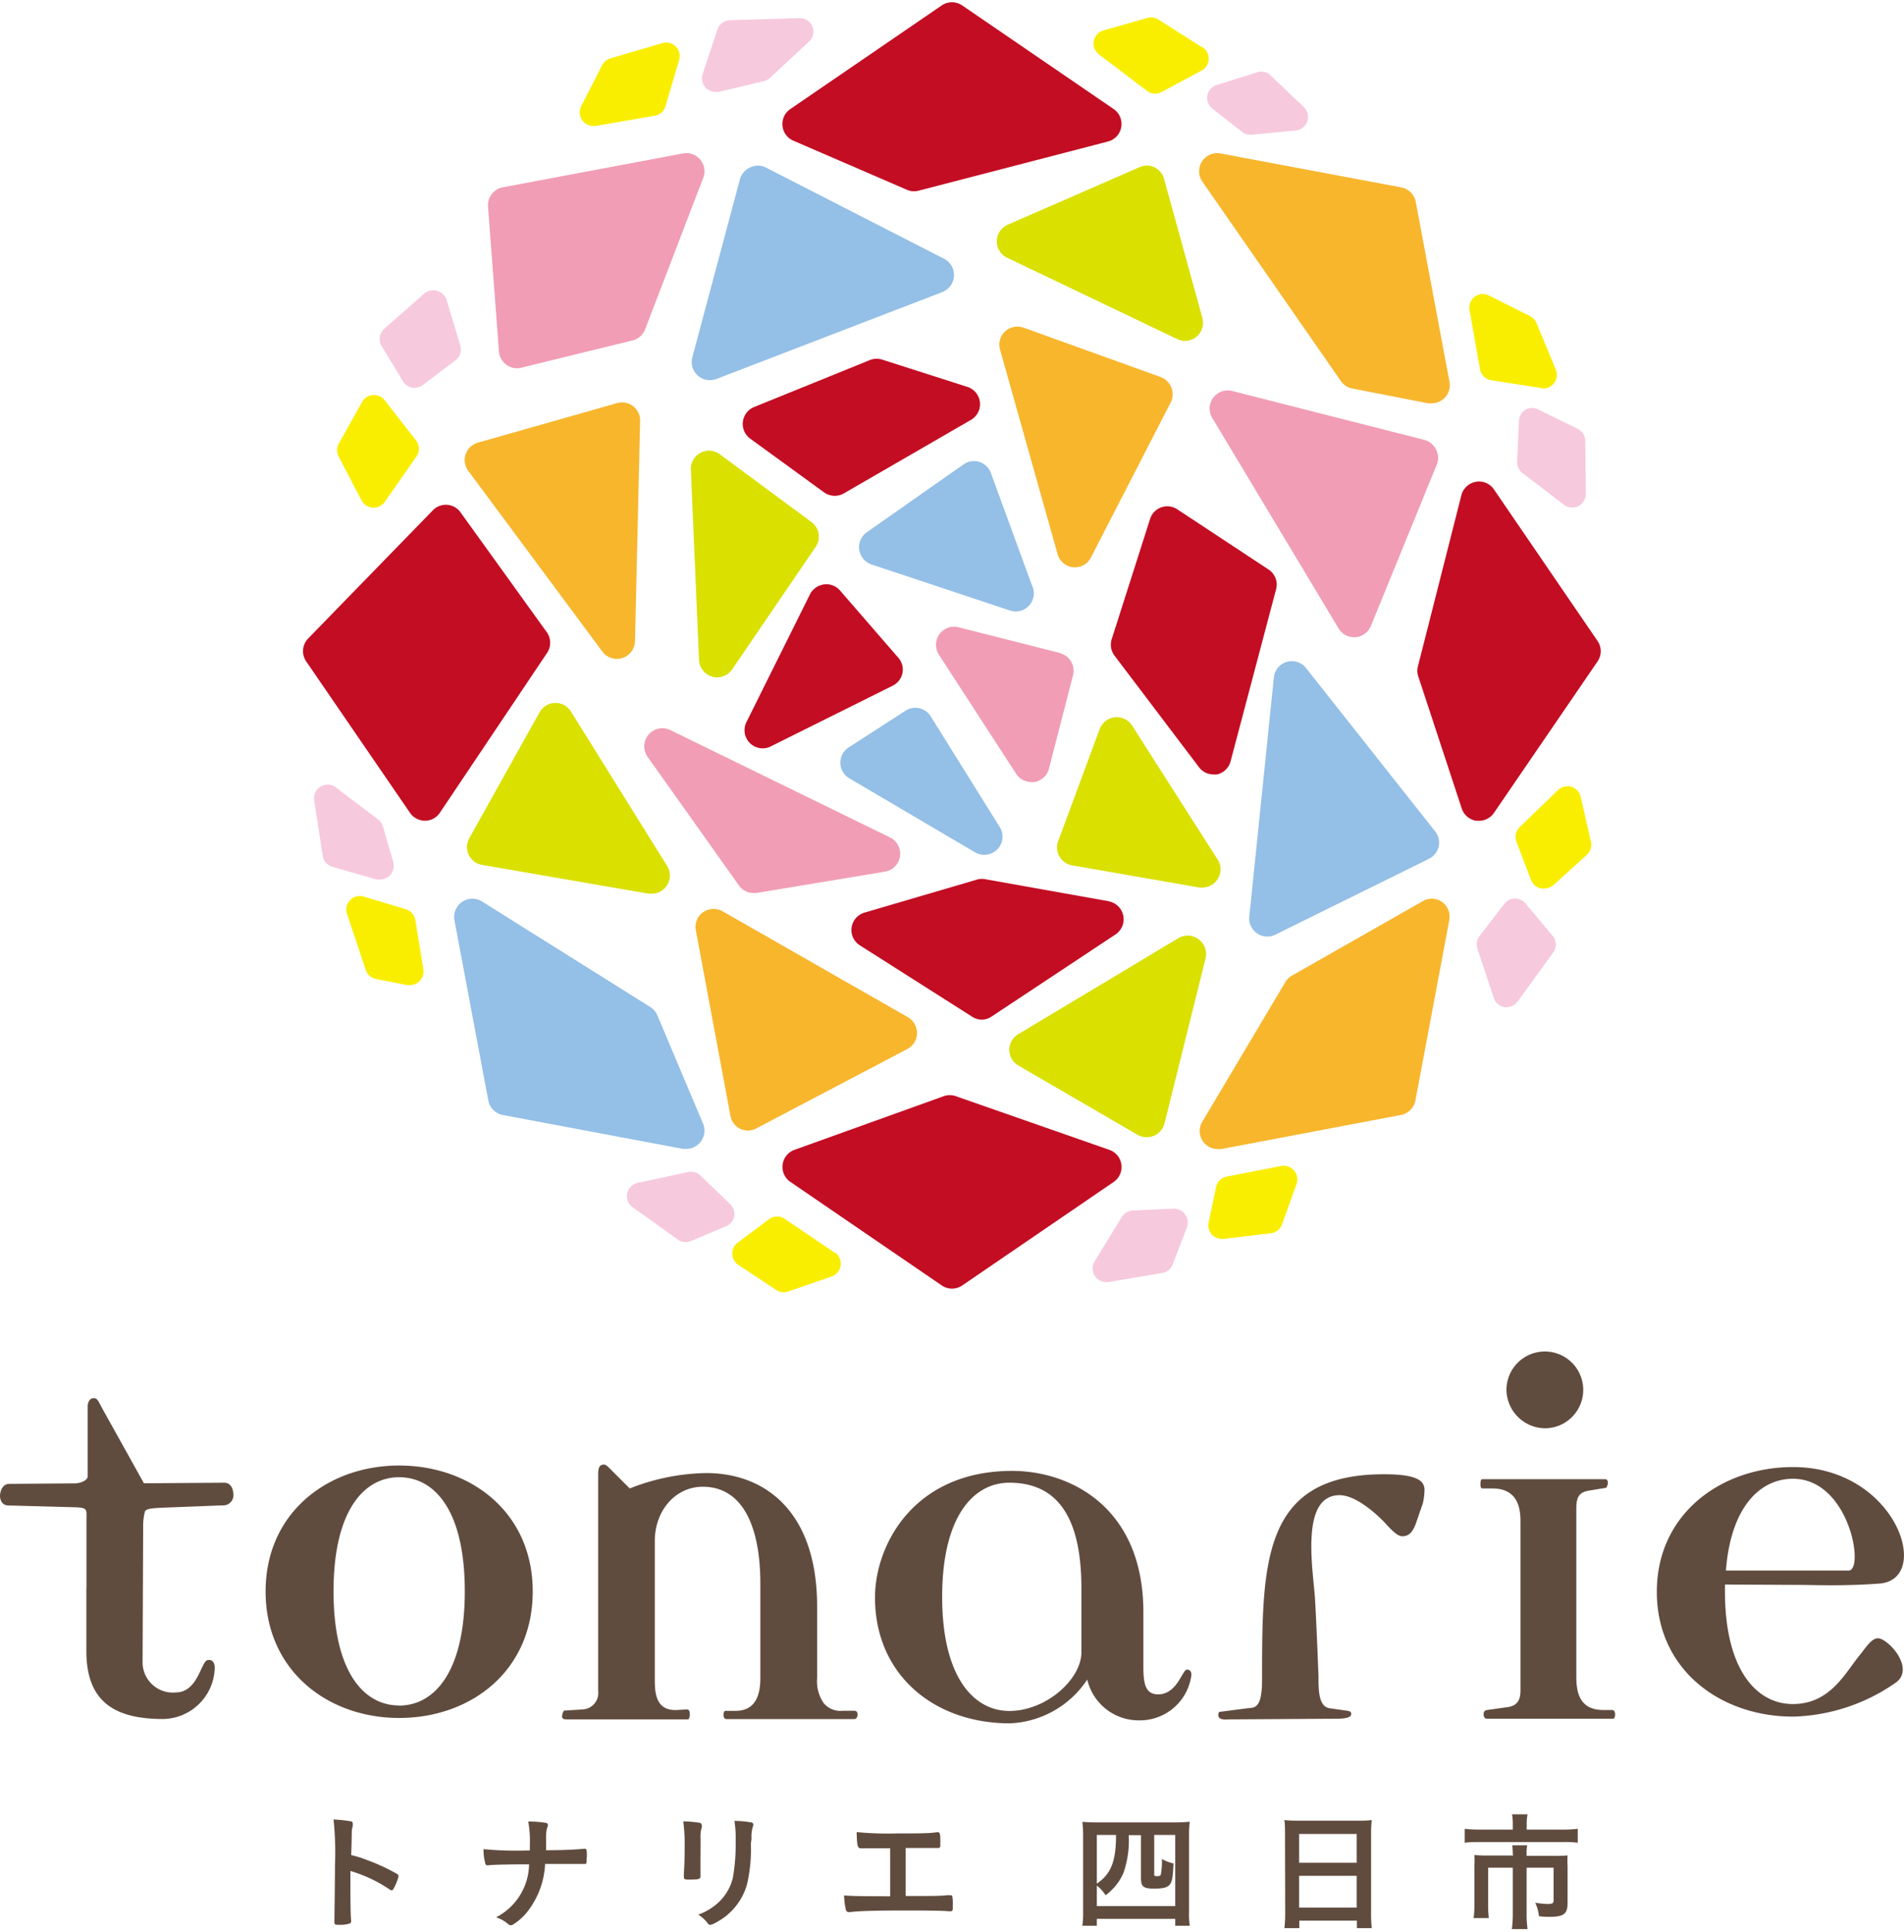 <svg xmlns="http://www.w3.org/2000/svg" viewBox="0 0 198.43 200.79" width="140" height="142"><defs><style>.cls-1{fill:#604c3f}.cls-2{fill:#c30d23}.cls-3{fill:#94bfe6}.cls-4{fill:#dae000}.cls-5{fill:#f8b62d}.cls-6{fill:#f19db5}.cls-7{fill:#faee00}.cls-8{fill:#f7c9dd}</style></defs><g id="レイヤー_2" data-name="レイヤー 2"><g id="レイヤー_1-2" data-name="レイヤー 1"><path class="cls-1" d="M41.6 152.45c-7.45 0-13.92 4.93-13.92 13.12s6.41 13.18 13.92 13.18 13.92-4.93 13.92-13.18-6.47-13.12-13.92-13.12zm0 25c-3.69 0-6.84-3.51-6.84-11.89s3.15-11.89 6.84-11.89 6.84 3.45 6.84 11.89-3.21 11.9-6.84 11.9zM89 178h-1.16a2.26 2.26 0 01-2-.8 4 4 0 01-.68-2.59v-7.44c0-10.35-5.86-14.06-11.83-13.93a22.5 22.5 0 00-7.7 1.6l-2-2c-.3-.3-.49-.49-.67-.49-.44 0-.62.25-.62 1v22.6a1.71 1.71 0 01-1.6 1.91l-1.91.12c-.12 0-.25.37-.25.62s.19.3.56.3h12.5c.18 0 .25-.18.25-.55s-.13-.49-.31-.49l-1 .06c-2.22.12-2.34-1.73-2.34-3.2v-14.38c0-3.27 2.21-5.68 5-5.68 4.19 0 6 4.21 6 10.05v9.91c0 2.28-.87 3.39-2.59 3.39h-1c-.18 0-.24.12-.24.43s.12.43.3.43H89c.24 0 .37-.18.37-.49s-.18-.38-.37-.38zM123.7 173.71c-.49 0-1 2.58-3 2.58-1.36 0-1.54-1.17-1.54-2.89v-5.67c0-10.9-7.58-14.72-13.68-14.72-10.28 0-14.29 7.76-14.29 13.18 0 8.07 6.16 13.12 14.05 13.12a10.15 10.15 0 008.07-4.56 5.5 5.5 0 005.42 4.25 5.41 5.41 0 005.42-4.62c.05-.25-.01-.67-.45-.67zm-11-1.79c0 2.77-3.64 6.1-7.51 6.1-3.7 0-7-3.51-7-11.89s3.27-11.89 7-11.89c5.48 0 7.51 4.31 7.51 11zM23.37 154.24l-8.37.06-4.25-7.63c-.55-1-.58-1.24-1-1.24s-.61.5-.61.8v7.34c0 .37-.62.74-1.42.74l-6.72.05c-.88 0-1 1-1 1.25s.1 1 .89 1l7.05.19c1.24.06 1.07.24 1.07 1.48v6.85H9v6.65c0 5.2 2.84 7.08 8 7.08a5.47 5.47 0 005.38-5.37c0-.25-.11-.92-.77-.76s-1 3.36-3.29 3.36a3.15 3.15 0 01-3.46-3.09l.06-14.11a6 6 0 01.19-1.67c.21-.38 1.49-.34 2.13-.39 1.71-.06 5.76-.23 6.09-.23a1.06 1.06 0 001-1.09c0-.24-.08-1.27-.96-1.27zM144.23 153.36c-12.67 0-12.7 9.08-12.7 21.38 0 3.1-.79 2.92-1.52 3l-2.86.37c-.18 0-.18.24-.18.36 0 .31.3.49 1 .43l11.39-.07c1 0 1.46-.18 1.46-.48s-.18-.31-.55-.37l-1.7-.24c-1.16-.18-1.16-1.88-1.16-3.35 0 0-.19-5.07-.36-8s-1.64-10.85 2.56-10.85c1.71 0 3.92 2 4.83 3s1.34 1.28 1.71 1.28c.73 0 1.15-.49 1.52-1.65l.61-1.76a6.53 6.53 0 00.18-1.46c-.03-1.04-1.07-1.59-4.23-1.59zM161 148.57a4 4 0 10-4-4 4.06 4.06 0 004 4zM168 177.92h-.91c-2.62 0-2.81-2.07-2.81-3.53v-17.48c0-1.09.25-1.64 1.22-1.83l1.83-.3c.12 0 .24-.37.24-.49 0-.3-.12-.42-.3-.42h-12.8q-.18 0-.18.54c0 .31.06.43.24.43h1c1.95 0 2.93 1.1 2.93 3.35v17.72c0 1-.37 1.58-1.34 1.71l-2.13.3c-.37.06-.37.3-.37.49s.12.42.31.42h13.15c.18 0 .24-.18.24-.48s-.15-.43-.32-.43zM187.68 164.89c1.35 0 4.45.14 8.19-.14 5.59-.43 1.76-12.14-9-12.14-7.51 0-14.2 4.88-14.2 13s6.63 13 14.2 13a19.51 19.51 0 0010.8-3.61c1.69-1.37-.42-4-1.66-4.49-.82-.34-1.48.82-2.17 1.66-1.55 1.89-3.09 5.13-7 5.13-3.72 0-7.07-3.47-7.07-11.76v-.69zm-.83-11.06c5.9 0 7.49 9.56 5.81 9.56h-12.79c.52-6.7 3.61-9.56 6.98-9.56z"/><path class="cls-2" d="M82.68 14.42l11.82 5.11a1.81 1.81 0 00.75.16 2 2 0 00.48-.06l19.73-5.12a1.89 1.89 0 00.6-3.39L100.28.33a1.9 1.9 0 00-2.14 0L82.37 11.12a1.89 1.89 0 00.31 3.3zM166.49 66.54L155.7 50.76a1.88 1.88 0 00-1.89-.8 1.9 1.9 0 00-1.51 1.4l-4.51 17.76a1.91 1.91 0 000 1.06L152.34 84a1.89 1.89 0 001.53 1.28h.27a1.91 1.91 0 001.56-.83l10.79-15.77a1.88 1.88 0 000-2.14zM78.18 45.46l7.7 5.6a1.91 1.91 0 002.06.11l13.25-7.66a1.89 1.89 0 00-.38-3.44L92 37.25a1.94 1.94 0 00-1.28 0l-12.13 4.92a1.9 1.9 0 00-.41 3.29zM115.61 93.67l-12.85-2.29a1.93 1.93 0 00-.86 0l-11.79 3.46a1.89 1.89 0 00-.49 3.42l11.71 7.44a1.86 1.86 0 001 .3 1.9 1.9 0 001-.32l12.94-8.57a1.9 1.9 0 00-.72-3.44zM115.61 119.56l-16-5.59a1.88 1.88 0 00-1.26 0l-15.55 5.59a1.89 1.89 0 00-.43 3.34l15.78 10.79a1.88 1.88 0 002.13 0l15.78-10.78a1.89 1.89 0 00-.45-3.35zM48 53.15a1.88 1.88 0 00-2.89-.22l-13 13.36a1.89 1.89 0 00-.2 2.38l10.82 15.78a1.9 1.9 0 001.56.82 1.86 1.86 0 001.56-.84L57 67.81a1.9 1.9 0 000-2.16zM132.16 59.07l-9.46-6.24a1.88 1.88 0 00-2.84 1l-4 12.52a1.89 1.89 0 00.29 1.72l8.81 11.63a1.88 1.88 0 001.51.75h.37a1.92 1.92 0 001.43-1.45L133 61.12a1.87 1.87 0 00-.84-2.05zM94.05 69.9a1.85 1.85 0 00-.43-1.61l-6.07-7a1.87 1.87 0 00-1.66-.64 1.92 1.92 0 00-1.46 1L77.79 75a1.89 1.89 0 001.7 2.73 1.75 1.75 0 00.83-.2L93 71.22a1.89 1.89 0 001.05-1.32z"/><path class="cls-3" d="M68.51 105.55a1.9 1.9 0 00-.74-.87l-17.54-11a1.9 1.9 0 00-2.87 1.95l3.53 18.79a1.89 1.89 0 001.51 1.51l18.78 3.53h.35a1.9 1.9 0 001.74-2.63zM99.42 28.52a1.9 1.9 0 00-1-1.78L79.8 17.21a1.87 1.87 0 00-1.63 0 1.91 1.91 0 00-1.06 1.24L72.15 37a1.89 1.89 0 00.57 1.89 1.86 1.86 0 001.26.48 2 2 0 00.68-.12l23.55-9.06a1.91 1.91 0 001.21-1.67zM103.27 49.05a1.88 1.88 0 00-2.86-.9l-10.08 7.07a1.9 1.9 0 00.49 3.35l14.44 4.8a1.7 1.7 0 00.59.1 1.89 1.89 0 001.69-2.74zM97 74.4a1.91 1.91 0 00-1.19-.85 1.87 1.87 0 00-1.44.26l-5.92 3.82a1.89 1.89 0 00.06 3.22l13.1 7.71a1.85 1.85 0 001 .26 1.89 1.89 0 001.51-3zM149.55 86.36l-13.44-17a1.9 1.9 0 00-2-.64 1.87 1.87 0 00-1.35 1.62l-2.56 24.91A1.89 1.89 0 00131 97a1.87 1.87 0 001.08.34 1.92 1.92 0 00.84-.2l16-7.9a1.89 1.89 0 00.65-2.87z"/><path class="cls-4" d="M84.58 54.16L75 47.08a1.89 1.89 0 00-3 1.61l.85 19.83a1.89 1.89 0 001.37 1.74 1.81 1.81 0 00.52.07 1.9 1.9 0 001.56-.82L85 56.75a1.89 1.89 0 00-.42-2.59zM123.49 35.28a1.89 1.89 0 001.82-2.39l-4-14.5a1.89 1.89 0 00-1-1.2 1.84 1.84 0 00-1.57 0l-13.75 6a1.89 1.89 0 000 3.44l17.74 8.48a2 2 0 00.76.17zM124.9 97.61a1.89 1.89 0 00-2.1-.1l-16.68 10a1.89 1.89 0 000 3.26l12.41 7.21a1.89 1.89 0 001 .26 1.92 1.92 0 00.74-.15 1.89 1.89 0 001.09-1.28l4.28-17.18a1.92 1.92 0 00-.74-2.02zM59.5 73.89a1.9 1.9 0 00-3.26.07l-7.33 13.13a1.89 1.89 0 00-.06 1.73 1.86 1.86 0 001.38 1.05l17.36 3h.33a1.89 1.89 0 001.61-2.88zM126.92 89.35l-8.94-14a1.9 1.9 0 00-3.37.36l-4.33 11.69a1.84 1.84 0 00.14 1.6 1.89 1.89 0 001.31.92L125 92.23a1.66 1.66 0 00.32 0 1.9 1.9 0 001.59-2.91z"/><path class="cls-5" d="M139.74 39.46a1.86 1.86 0 001.19.78l7.91 1.54a2.22 2.22 0 00.37 0 1.88 1.88 0 001.85-2.24l-3.52-18.78a1.9 1.9 0 00-1.54-1.48l-18.79-3.53a1.89 1.89 0 00-1.9 2.94zM150.3 93.74a1.87 1.87 0 00-2-.1l-13.66 7.77a1.8 1.8 0 00-.69.68l-8.65 14.54a1.88 1.88 0 001.62 2.85 2 2 0 00.35 0l18.73-3.55a1.92 1.92 0 001.51-1.51l3.53-18.79a1.91 1.91 0 00-.74-1.89zM94.67 105.77L75.28 94.69a1.91 1.91 0 00-2 .11 1.87 1.87 0 00-.76 1.89l3.6 19.31a1.9 1.9 0 001 1.36 2 2 0 00.82.19 1.94 1.94 0 00.88-.22l15.75-8.28a1.89 1.89 0 001-1.64 1.92 1.92 0 00-.9-1.64zM66 42.09a1.91 1.91 0 00-1.68-.33l-14.48 4.11a1.89 1.89 0 00-1 3l13.93 18.77a1.89 1.89 0 001.52.77 2 2 0 00.58-.09 1.91 1.91 0 001.31-1.76l.53-22.93a1.91 1.91 0 00-.71-1.54zM121 39.06l-14.32-5.16a1.9 1.9 0 00-1.93.39 1.88 1.88 0 00-.53 1.89l6 21.32a1.89 1.89 0 001.63 1.37h.15a1.87 1.87 0 001.68-1L122 41.71a1.89 1.89 0 00.08-1.56 1.91 1.91 0 00-1.08-1.09z"/><path class="cls-6" d="M92.73 87L69.87 75.83a1.89 1.89 0 00-2.37 2.8L77 92a1.86 1.86 0 001.54.8 1.53 1.53 0 00.3 0l13.36-2.22a1.89 1.89 0 00.53-3.58zM149.65 46.59a1.85 1.85 0 00-1.22-1l-20-5.09a1.89 1.89 0 00-2.09 2.81l13.16 21.92a1.87 1.87 0 001.62.92h.15a1.9 1.9 0 001.6-1.17l6.88-16.84a1.87 1.87 0 00-.1-1.55zM110.41 67.78L99.84 65.1a1.89 1.89 0 00-2 2.86l8.06 12.42a1.89 1.89 0 001.59.86 1.53 1.53 0 00.3 0 1.89 1.89 0 001.53-1.39l2.51-9.74a1.9 1.9 0 00-1.37-2.3zM73.29 18.29a1.89 1.89 0 00-2.11-2.54l-18.79 3.53a1.9 1.9 0 00-1.53 2L52 36.38a1.9 1.9 0 001.89 1.75 1.74 1.74 0 00.45-.06l11.58-2.84a1.87 1.87 0 001.31-1.15z"/><path class="cls-7" d="M69 4.26l-5.4 1.59a1.43 1.43 0 00-.86.72l-2.17 4.26a1.42 1.42 0 001.26 2.06h.24l6.17-1.07a1.4 1.4 0 001.12-1L70.78 6a1.4 1.4 0 00-.36-1.4A1.42 1.42 0 0069 4.26zM125.25 4.67l-4.54-2.88a1.41 1.41 0 00-1.15-.16L115 2.93a1.42 1.42 0 00-.47 2.5l5 3.8a1.42 1.42 0 00.86.29 1.45 1.45 0 00.67-.17l4.16-2.23a1.42 1.42 0 00.09-2.45zM160.83 40.24a1.42 1.42 0 001.3-2l-2-4.82a1.42 1.42 0 00-.67-.72l-4.28-2.15a1.39 1.39 0 00-1.48.12 1.43 1.43 0 00-.55 1.39l1.09 6.17a1.42 1.42 0 001.18 1.15l5.2.81zM165.8 87.45l-1.06-4.67a1.42 1.42 0 00-2.37-.7l-4 3.86a1.41 1.41 0 00-.33 1.53l1.53 4a1.44 1.44 0 001 .86 1.24 1.24 0 00.33 0 1.48 1.48 0 001-.36l3.47-3.14a1.41 1.41 0 00.43-1.38zM133.52 121.24l-5.68 1.11a1.4 1.4 0 00-1.11 1.1l-.77 3.69a1.41 1.41 0 001.39 1.7h.17l4.92-.59a1.41 1.41 0 001.17-.93l1.51-4.19a1.42 1.42 0 00-.25-1.41 1.44 1.44 0 00-1.35-.48zM87 130.28l-5.19-3.51a1.4 1.4 0 00-1.64 0l-3.29 2.46a1.38 1.38 0 00-.56 1.18 1.42 1.42 0 00.63 1.14l3.94 2.61a1.41 1.41 0 00.79.24 1.48 1.48 0 00.46-.08l4.52-1.56a1.42 1.42 0 00.34-2.52zM43.29 95.62a1.44 1.44 0 00-1-1.13l-4.37-1.31A1.41 1.41 0 0036.17 95l1.95 5.82a1.39 1.39 0 001.07.94l3.26.64h.27a1.42 1.42 0 001.4-1.65zM38.84 52.66h.09a1.44 1.44 0 001.16-.6l3.29-4.7a1.41 1.41 0 000-1.68l-3.29-4.22a1.42 1.42 0 00-1.24-.54 1.4 1.4 0 00-1.12.73L35.3 46a1.41 1.41 0 000 1.34l2.38 4.56a1.44 1.44 0 001.16.76z"/><path class="cls-8" d="M83.3 1.65l-7.24.22a1.42 1.42 0 00-1.3 1l-1.53 4.6a1.42 1.42 0 001.34 1.87 1.24 1.24 0 00.33 0l4.71-1.12a1.34 1.34 0 00.62-.33l4.07-3.78a1.41 1.41 0 00-1-2.46zM132.41 7.61A1.39 1.39 0 00131 7.3l-4.17 1.31a1.42 1.42 0 00-1 1.1 1.44 1.44 0 00.52 1.37l3.07 2.41a1.41 1.41 0 00.88.31h.13l4.61-.44a1.42 1.42 0 00.83-2.45zM165.22 45.7a1.45 1.45 0 00-.8-1.26l-4.08-2a1.42 1.42 0 00-1.34 0 1.46 1.46 0 00-.7 1.16l-.19 4.25a1.4 1.4 0 00.56 1.2l4.33 3.31a1.47 1.47 0 00.85.28 1.41 1.41 0 001.42-1.44zM159 93.91a1.41 1.41 0 00-2.21 0l-2.6 3.37a1.45 1.45 0 00-.22 1.32l1.71 5.14a1.4 1.4 0 001.13.95h.21a1.42 1.42 0 001.15-.59l3.7-5.1a1.41 1.41 0 00-.06-1.74zM122.3 125.69l-4.25.19a1.41 1.41 0 00-1.14.68l-2.83 4.62a1.42 1.42 0 001.21 2.16h.24l5.59-.95a1.4 1.4 0 001.09-.89l1.49-3.86a1.43 1.43 0 00-.18-1.34 1.39 1.39 0 00-1.22-.61zM73 122.24a1.44 1.44 0 00-1.28-.37L66.46 123a1.42 1.42 0 00-.53 2.54l4.7 3.36a1.37 1.37 0 00.83.27 1.49 1.49 0 00.54-.11l3.67-1.54a1.41 1.41 0 00.85-1 1.44 1.44 0 00-.41-1.29zM39.9 85.86a1.44 1.44 0 00-.5-.73L35 81.8a1.4 1.4 0 00-1.58-.09 1.42 1.42 0 00-.68 1.43l.89 5.78a1.42 1.42 0 001 1.15l4.61 1.32a1.31 1.31 0 00.39 0A1.42 1.42 0 0041 89.62zM46.54 31a1.45 1.45 0 00-1-.94 1.43 1.43 0 00-1.32.28L40.07 34a1.41 1.41 0 00-.3 1.81L42 39.49a1.45 1.45 0 00.95.66 1.23 1.23 0 00.27 0 1.4 1.4 0 00.85-.28l3.4-2.57a1.41 1.41 0 00.5-1.55z"/><path class="cls-1" d="M36.52 196.17c0 .83 0 3 .07 3.66v.07a.27.27 0 01-.1.25 3.06 3.06 0 01-1.13.15c-.43 0-.51 0-.51-.31v-.05c0-.35.06-4.24.06-5.84a32.43 32.43 0 00-.15-4.77 14.31 14.31 0 011.8.19c.13 0 .2.11.2.22a1.14 1.14 0 010 .29 2.24 2.24 0 00-.1.57s0 .84-.06 2.43c1 .27 1 .27 1.51.47a20.34 20.34 0 013.27 1.5c.11.08.16.15.16.23a5 5 0 01-.46 1.19c-.11.22-.17.29-.26.29a.43.43 0 01-.21-.09 14.91 14.91 0 00-4.09-1.93zM61.14 193.26c0 .62 0 .7-.18.7h-4.15a8.76 8.76 0 01-1.75 4.85 5.83 5.83 0 01-1.54 1.43.56.56 0 01-.28.11.4.4 0 01-.29-.13 3.54 3.54 0 00-1.25-.7 6.33 6.33 0 003.44-5.52c-2.51 0-3.89.05-4.25.1a.23.23 0 01-.11 0c-.11 0-.17-.06-.2-.18a5.52 5.52 0 01-.19-1.5 37.58 37.58 0 004.83.13v-.61a11.08 11.08 0 00-.17-2.4 11.46 11.46 0 011.76.13c.21 0 .29.11.29.24s0 .1-.1.34a4.74 4.74 0 00-.09 1.12v1.16c1.85 0 3.31-.08 3.93-.15h.11c.17 0 .21.12.21.59v.33zM73 193.64V195.27c0 .27-.19.32-1.24.32-.41 0-.49-.05-.49-.28V195c.06-1 .08-1.63.08-2.59a18.63 18.63 0 00-.14-2.88 11 11 0 011.63.13c.19 0 .3.13.3.29a.49.49 0 010 .19 3.18 3.18 0 00-.13 1.18zm5.25-1.76a16 16 0 01-.38 4.13 6.42 6.42 0 01-3.16 4 2.2 2.2 0 01-.68.3.34.34 0 01-.26-.15 3.7 3.7 0 00-1-.92 6.07 6.07 0 002.23-1.39 5.14 5.14 0 001.38-2.46 20.47 20.47 0 00.29-3.78 11.59 11.59 0 00-.13-2.13 9.22 9.22 0 011.71.15c.18 0 .26.11.26.24a.75.75 0 01-.06.24 3.52 3.52 0 00-.13 1.21zM92.77 192.33h-2.63a3.61 3.61 0 01-.43 0c-.34 0-.4-.26-.43-1.69a33.74 33.74 0 004.25.14c2.2 0 3.32 0 4.06-.12a.5.5 0 01.16 0c.21 0 .25.15.25 1.08 0 .48 0 .56-.25.56H94.39v5c2.74 0 3.62 0 4.28-.08a1.62 1.62 0 01.31 0h.1a.19.19 0 01.16.08 4.6 4.6 0 01.06 1c0 .5 0 .59-.25.59h-.22c-.51-.06-2.14-.08-4.41-.08-3 0-5 .05-5.73.16a1 1 0 01-.25 0 .28.28 0 01-.27-.18 7.22 7.22 0 01-.2-1.55c.82.07 1.62.08 4.8.09zM112.88 191.13a13.13 13.13 0 00-.08-1.56 15.2 15.2 0 001.53.06h8.13a13.47 13.47 0 001.53-.07 11.8 11.8 0 00-.07 1.55v7.79a9.58 9.58 0 00.07 1.5h-1.51v-.72h-8.17v.72h-1.51a9.69 9.69 0 00.08-1.51zm1.43 7.22h8.17v-7.41h-2.19v4c0 .27 0 .29.3.29s.36-.06.39-.18a7.46 7.46 0 00.11-1.61 4.37 4.37 0 001.21.47c-.07 1.49-.15 1.91-.39 2.2s-.66.42-1.61.42c-1.14 0-1.39-.19-1.39-1.12v-4.45h-1.28a10.1 10.1 0 01-.55 3.94 5.61 5.61 0 01-1.86 2.32 3.75 3.75 0 00-.91-1zm0-2.34c1.46-1 2-2.28 2-5.07h-2zM133.92 190.78c0-.5 0-1-.07-1.39a11.65 11.65 0 001.45.06h6.27a10.54 10.54 0 001.39-.06 12.1 12.1 0 00-.07 1.33v8.35a14.18 14.18 0 00.07 1.58h-1.55v-.78h-6v.78h-1.55a14.44 14.44 0 00.08-1.58zm1.47 3.06h6v-3h-6zm0 4.67h6v-3.31h-6zM157.66 189.79a5.74 5.74 0 00-.08-1h1.62a4.65 4.65 0 00-.09.95v.64h3.69a12.44 12.44 0 001.63-.08v1.45a11 11 0 00-1.61-.07h-8.58c-.59 0-1.1 0-1.59.07v-1.45a13 13 0 001.62.08h3.39zm0 3.17a6.86 6.86 0 00-.06-.94h1.56a3.9 3.9 0 00-.06.94v.16h3a11.33 11.33 0 001.27-.05 8.9 8.9 0 000 1.12V198c0 1.17-.38 1.47-1.92 1.47a10.31 10.31 0 01-1.06-.06A4.57 4.57 0 00160 198a8.71 8.71 0 001.25.13c.56 0 .66-.07.66-.4v-3.38h-2.81v4.82a10.77 10.77 0 00.1 1.58h-1.64a11.25 11.25 0 00.1-1.58v-4.82h-2.57v3.73a12.07 12.07 0 00.07 1.52h-1.58a11.67 11.67 0 00.08-1.51v-3.94a10.15 10.15 0 000-1.12 13 13 0 001.33.05h2.72z"/></g></g></svg>
